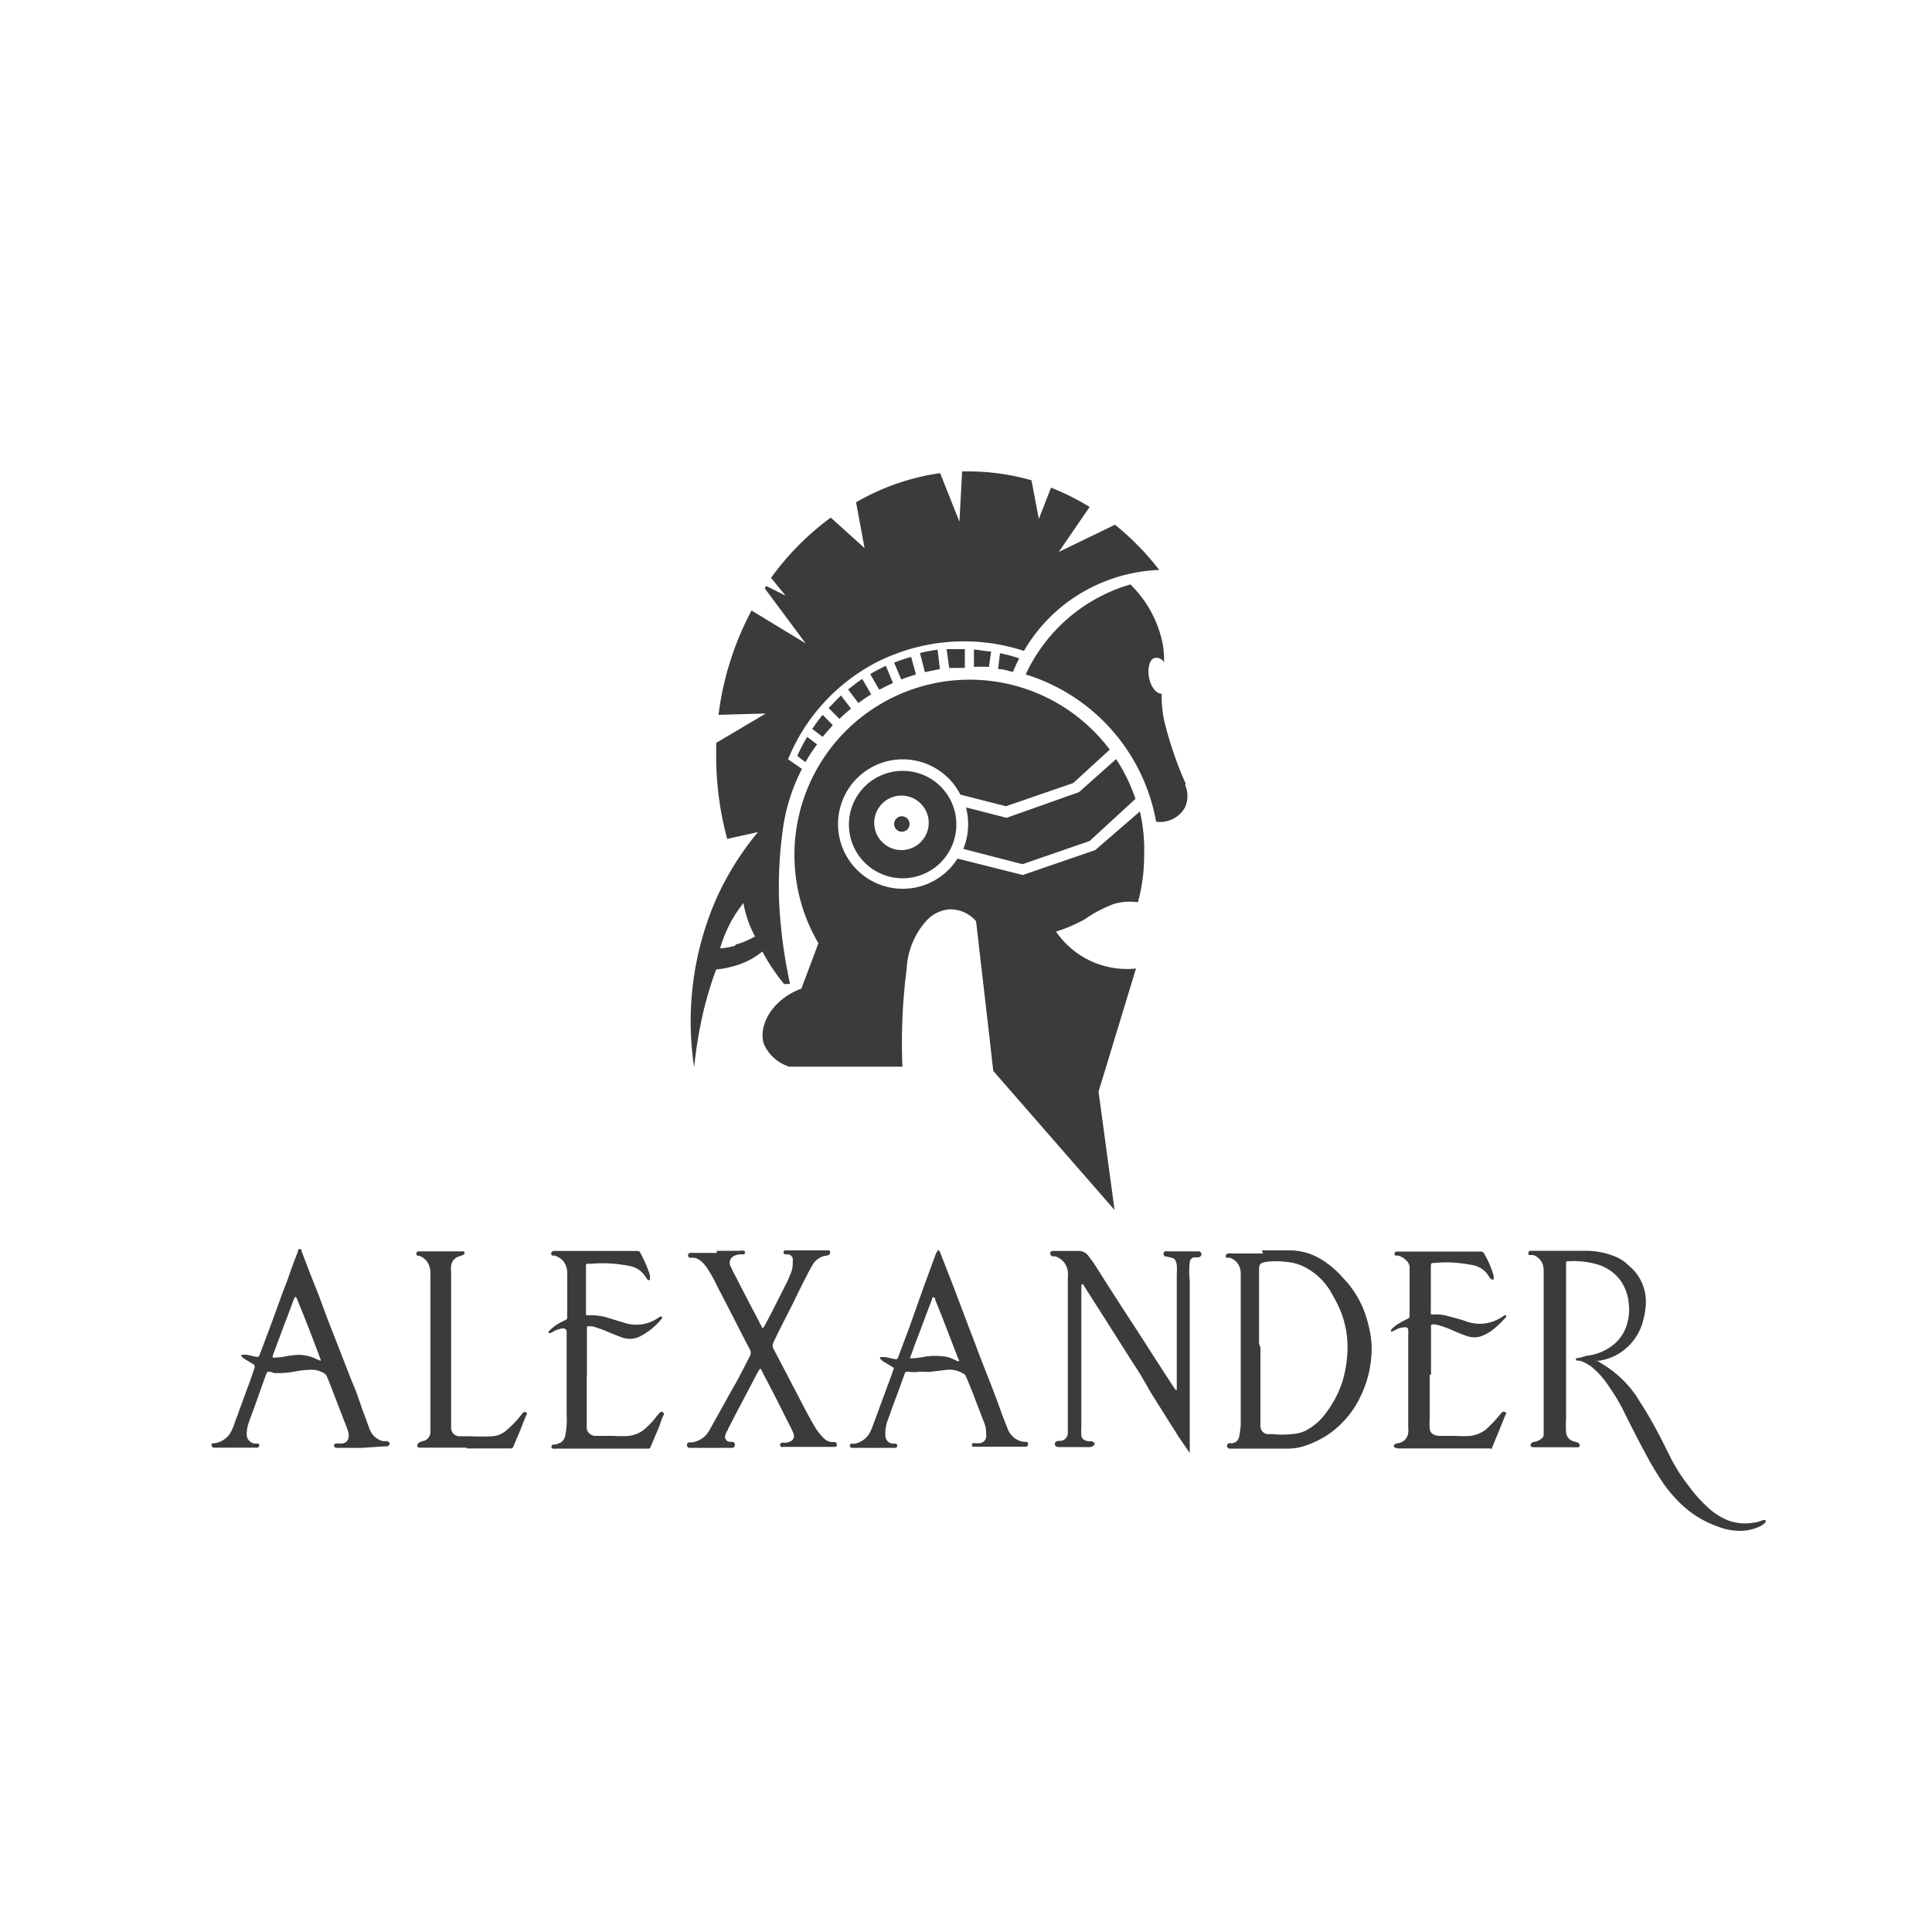 <?xml version="1.0" encoding="UTF-8"?> <svg xmlns="http://www.w3.org/2000/svg" xmlns:xlink="http://www.w3.org/1999/xlink" id="Livello_1" data-name="Livello 1" viewBox="0 0 100 100"><defs><style>.cls-1{fill:none;}.cls-2{clip-path:url(#clip-path);}.cls-3{fill:#3c3b3c;}</style><clipPath id="clip-path"><rect class="cls-1" x="-1.12" y="-1.12" width="102.24" height="102.24"></rect></clipPath></defs><g class="cls-2"><path class="cls-3" d="M82.72,70.46l.15.1a5.71,5.71,0,0,1,1.8,1.66l.44.7c.5.8.92,1.64,1.34,2.49a9.2,9.2,0,0,0,1,1.56,7.21,7.21,0,0,0,1,1.1,3.4,3.4,0,0,0,1.06.65,2.56,2.56,0,0,0,1.32.08c.15,0,.29-.08.44-.12h0s.1,0,.11,0a.14.14,0,0,1,0,.11,1,1,0,0,1-.23.19,2.45,2.45,0,0,1-1.38.24,3,3,0,0,1-.84-.2,5.29,5.29,0,0,1-2-1.25,7.49,7.49,0,0,1-.78-.91,17.22,17.22,0,0,1-1-1.66c-.25-.46-.49-.93-.73-1.4l-.3-.6a10.12,10.12,0,0,0-.83-1.42,4.5,4.5,0,0,0-.87-1,2,2,0,0,0-.65-.35l-.14,0-.07-.06s0-.07.07-.08c.18,0,.35-.09.53-.12a2.68,2.68,0,0,0,1.39-.6,2.12,2.12,0,0,0,.69-1.13,2.58,2.58,0,0,0,.06-1,2.4,2.4,0,0,0-.46-1.21,2.29,2.29,0,0,0-1.15-.78,4.33,4.33,0,0,0-1.48-.17c-.15,0-.15,0-.15.16v3.14c0,1.61,0,3.22,0,4.83a6.28,6.28,0,0,0,0,.75.54.54,0,0,0,.46.46l.16.06a.14.14,0,0,1,.08.13c0,.06,0,.1-.09.1H79.43c-.12,0-.21,0-.21-.12a.21.21,0,0,1,.2-.16.7.7,0,0,0,.34-.15.29.29,0,0,0,.14-.2c0-.12,0-.25,0-.37,0-.73,0-1.46,0-2.19,0-1.72,0-3.43,0-5.15,0-.29,0-.59,0-.88a1.4,1.4,0,0,0-.06-.28.78.78,0,0,0-.49-.45l-.16,0c-.05,0-.09,0-.08-.09a.12.12,0,0,1,.09-.13h2.89a4,4,0,0,1,1.49.29,2,2,0,0,1,.6.36c.14.13.29.26.42.4a2.42,2.42,0,0,1,.56,1.2,2.67,2.67,0,0,1,0,.8,4,4,0,0,1-.2.85,2.82,2.82,0,0,1-1.42,1.56,2.9,2.9,0,0,1-.76.23l-.16,0"></path><path class="cls-3" d="M65.31,64.72h1.51a3.1,3.1,0,0,1,1.51.43,4.86,4.86,0,0,1,1.19,1,5.08,5.08,0,0,1,1,1.49,6.44,6.44,0,0,1,.4,1.36,4.5,4.5,0,0,1,.05,1.32,5.65,5.65,0,0,1-.57,2,4.89,4.89,0,0,1-1.76,2,5.13,5.13,0,0,1-1.24.56,2.86,2.86,0,0,1-.77.1h-3a.15.15,0,0,1-.12-.14.13.13,0,0,1,.11-.14l.16,0a.41.41,0,0,0,.36-.35,4.25,4.25,0,0,0,.08-.61c0-2.61,0-5.22,0-7.83a.93.93,0,0,0-.09-.4.81.81,0,0,0-.48-.41l-.09,0c-.05,0-.12,0-.12-.08a.16.16,0,0,1,.12-.14.36.36,0,0,1,.15,0h1.67m-.14,4.87h0V73c0,.27,0,.55,0,.82a.42.42,0,0,0,.35.41c.1,0,.21,0,.31,0a4.13,4.13,0,0,0,.93,0,1.86,1.86,0,0,0,.73-.17,3,3,0,0,0,1-.83,5.61,5.61,0,0,0,.93-1.74A6.36,6.36,0,0,0,69.74,70a4.9,4.9,0,0,0-.08-1.21,5,5,0,0,0-.39-1.2c-.1-.21-.21-.41-.33-.62a3.34,3.34,0,0,0-1.32-1.34,2.54,2.54,0,0,0-1-.31,4.21,4.21,0,0,0-1.12,0c-.33.06-.33.19-.33.4v3.85"></path><path class="cls-3" d="M61.61,75.25,61,74.36c-.2-.33-.42-.66-.63-1l-.76-1.21L59,71.1l-.4-.62-1.23-1.94-1.05-1.65c-.07-.1-.13-.22-.2-.32s-.05-.11-.1-.1-.05.09-.05.14l0,3.18,0,4.13a2.19,2.19,0,0,0,0,.36c0,.2.17.28.36.32a1,1,0,0,1,.17,0,.24.24,0,0,1,.11.06c.07,0,.06.1,0,.16a.29.29,0,0,1-.22.08H54.79c-.1,0-.18-.06-.19-.13s0-.16.16-.19h.08a.41.41,0,0,0,.43-.4,1.93,1.93,0,0,0,0-.24c0-1.36,0-2.72,0-4.08s0-2.45,0-3.68a2.29,2.29,0,0,0,0-.37.93.93,0,0,0-.65-.78l-.15,0a.17.17,0,0,1-.11-.17c0-.07.06-.11.16-.11h1.31a.62.62,0,0,1,.48.22l.29.39.89,1.4,1.06,1.64c.37.56.73,1.12,1.09,1.69l1.05,1.62.16.23s0,0,.06,0a.1.1,0,0,0,0-.06s0,0,0-.08c0-1.94,0-3.89,0-5.83a3.87,3.87,0,0,0,0-.48.84.84,0,0,0-.08-.27.24.24,0,0,0-.12-.1l-.31-.08s-.07,0-.09,0a.24.24,0,0,1-.09-.13.14.14,0,0,1,.09-.14.53.53,0,0,1,.12,0h1.63c.07,0,.14.11.13.16a.19.19,0,0,1-.17.15l-.24,0a.29.29,0,0,0-.2.26,4.14,4.14,0,0,0,0,.93c0,2.85,0,5.69,0,8.54v.41h0"></path><path class="cls-3" d="M37.1,64.74h1.18a.54.54,0,0,1,.22,0,.11.11,0,0,1,.07.09.12.12,0,0,1-.07.09.47.47,0,0,1-.17,0,.84.84,0,0,0-.32.08.39.39,0,0,0-.18.57c.09.21.2.42.31.62.22.44.45.87.67,1.3l.33.63c.07.13.14.26.2.39l.09.16c0,.08.07.08.12,0l.36-.68.76-1.5a5.62,5.62,0,0,0,.25-.56,1.28,1.28,0,0,0,.11-.58.85.85,0,0,0,0-.23.31.31,0,0,0-.25-.2.4.4,0,0,1-.15,0,.08.08,0,0,1-.07-.1.09.09,0,0,1,.07-.1l.12,0h2.08c.09,0,.14,0,.14.11a.15.15,0,0,1-.14.15,1.55,1.55,0,0,0-.23.05.94.94,0,0,0-.51.39c-.1.17-.2.34-.29.52-.26.51-.51,1-.76,1.53-.34.67-.69,1.34-1,2a.36.36,0,0,0,0,.35l1.39,2.66c.23.45.47.9.72,1.33a3,3,0,0,0,.52.66.63.63,0,0,0,.39.17l.16,0a.12.12,0,0,1,.09.14c0,.08,0,.1-.11.11l-.32,0H40.59a.39.39,0,0,1-.15,0,.12.12,0,0,1,0-.21.79.79,0,0,1,.22,0,1,1,0,0,0,.24-.07.3.3,0,0,0,.18-.38,2.07,2.07,0,0,0-.15-.34l-.78-1.55c-.19-.37-.38-.74-.58-1.11l-.16-.32c0-.07-.08-.08-.12,0l-.11.19-.87,1.66c-.22.4-.42.81-.63,1.21,0,.06-.06.11-.08.16a.86.86,0,0,0-.07.21.26.26,0,0,0,.26.29l.15,0a.16.16,0,0,1,.09.2c0,.07-.06.1-.15.11h-2.2a.12.12,0,0,1-.12-.13.12.12,0,0,1,.1-.15.31.31,0,0,1,.13,0,1.22,1.22,0,0,0,.94-.65l.87-1.56c.18-.34.38-.67.56-1s.33-.63.49-.94l.15-.29a.38.38,0,0,0,0-.4c-.2-.37-.39-.74-.58-1.12-.35-.68-.7-1.37-1.06-2.05a7.46,7.46,0,0,0-.55-1,1.64,1.64,0,0,0-.4-.43.63.63,0,0,0-.33-.12l-.17,0a.13.13,0,0,1-.1-.12.13.13,0,0,1,.11-.13.65.65,0,0,1,.2,0H37.1"></path><path class="cls-3" d="M18.75,74.94H17.39a.12.12,0,0,1-.1-.12.09.09,0,0,1,.09-.1,1,1,0,0,1,.24,0c.39,0,.49-.3.4-.62a6,6,0,0,0-.22-.59c-.21-.56-.43-1.11-.64-1.67-.08-.19-.15-.39-.24-.59a.33.33,0,0,0-.13-.16,1.19,1.19,0,0,0-.61-.19,4.7,4.7,0,0,0-.92.09,4.87,4.87,0,0,1-1.08.08L14,71c-.16,0-.17,0-.22.12-.17.47-.34.94-.5,1.4s-.29.77-.42,1.16a1.73,1.73,0,0,0-.09.56.47.47,0,0,0,.44.48l.14,0a.09.09,0,0,1,.07.1.12.12,0,0,1-.1.11H11.07a.13.13,0,0,1-.12-.12A.12.12,0,0,1,11,74.7l.12,0a1.14,1.14,0,0,0,.85-.62,2.71,2.71,0,0,0,.13-.3l.73-2c.12-.31.23-.63.35-1,0-.1,0-.11-.06-.16l-.52-.32a.32.32,0,0,1-.1-.1.11.11,0,0,1,0-.08l.08,0,.19,0,.5.11c.12,0,.12,0,.16-.09.24-.63.48-1.26.71-1.89s.49-1.37.74-2c.17-.49.35-1,.54-1.46,0-.06,0-.14.1-.14s.08.08.1.14l.47,1.23.4,1,.42,1.14.39,1,.78,2c.12.32.26.63.38.94l.3.87c.12.32.24.65.37,1a1,1,0,0,0,.68.62,1.25,1.25,0,0,0,.19,0,.41.41,0,0,1,.15.07.13.13,0,0,1,0,.12.19.19,0,0,1-.1.08.22.22,0,0,1-.11,0ZM16.6,70.46a.39.39,0,0,1,0-.09c-.05-.11-.09-.23-.13-.34-.21-.55-.42-1.11-.64-1.66-.15-.39-.31-.77-.46-1.15a.86.86,0,0,0-.07-.1.39.39,0,0,0-.08.1s0,0,0,0c-.16.43-.32.87-.49,1.3l-.57,1.53c-.09.24-.08.24.18.21h0c.27,0,.54-.09.81-.11a2.1,2.1,0,0,1,1.28.22l.16.06"></path><path class="cls-3" d="M48.57,64.67s0,.06.07.1l.42,1.08c.15.38.3.76.44,1.14s.26.68.38,1,.29.78.44,1.16.27.72.41,1.08l.66,1.69c.14.36.27.72.4,1.08s.23.61.35.91a1.08,1.08,0,0,0,.49.6,1,1,0,0,0,.39.12l.12,0a.12.12,0,0,1,.07.15.11.11,0,0,1-.12.1H50.53c-.07,0-.13,0-.18,0s-.06-.15,0-.18a.58.58,0,0,1,.14,0,1.6,1.6,0,0,0,.23,0,.38.38,0,0,0,.32-.46A1.6,1.6,0,0,0,51,73.8c-.19-.52-.39-1-.59-1.55-.14-.35-.28-.7-.41-1a.29.29,0,0,0-.15-.16,1.38,1.38,0,0,0-.91-.18l-.83.1L47.6,71A2.38,2.38,0,0,1,47,71c-.12,0-.12,0-.17.09l-.39,1.08-.22.58c-.09.25-.17.5-.27.75a2,2,0,0,0-.12.85.41.41,0,0,0,.38.37h.14a.1.1,0,0,1,.09.11.1.1,0,0,1-.1.11H44.06a.35.35,0,0,1-.08-.1.14.14,0,0,1,.07-.11.38.38,0,0,1,.16,0,1.14,1.14,0,0,0,.71-.42,1.68,1.68,0,0,0,.22-.42c.29-.77.57-1.55.86-2.32.08-.22.16-.43.23-.64s0-.12-.06-.19l-.48-.29-.13-.12a.1.1,0,0,1,0-.09s.05,0,.07,0l.18,0,.53.11c.1,0,.1,0,.14-.08l.6-1.6.71-2c.2-.55.4-1.1.61-1.66a.84.84,0,0,1,.18-.33m-1.49,5.62h.24a6,6,0,0,0,.61-.09,3.62,3.62,0,0,1,.93,0,1.55,1.55,0,0,1,.55.18l.17.07s.07,0,.05-.05-.08-.17-.11-.26l-.59-1.53c-.17-.45-.35-.89-.53-1.33,0-.05,0-.13-.09-.14s-.07.09-.09.13l-.26.68c-.21.57-.43,1.15-.65,1.72-.07.21-.15.42-.23.64"></path><path class="cls-3" d="M30.37,71.17c0,.74,0,1.49,0,2.24,0,.18,0,.36,0,.54a.46.46,0,0,0,.42.37H31c.25,0,.49,0,.74,0a5.48,5.48,0,0,0,.81,0,1.53,1.53,0,0,0,.78-.32,4,4,0,0,0,.66-.7l.17-.19a.12.12,0,0,1,.17,0s.07.07,0,.17-.16.45-.26.68-.26.61-.39.92a.13.13,0,0,1-.15.1H28.75a.25.25,0,0,1-.12,0,.1.1,0,0,1-.09-.11.16.16,0,0,1,.08-.1s.09,0,.13,0a1.62,1.62,0,0,0,.28-.11.53.53,0,0,0,.23-.38,3.77,3.77,0,0,0,.07-1c0-1.41,0-2.82,0-4.22v-.1a.18.18,0,0,0-.22-.2,1.31,1.31,0,0,0-.5.18l-.12.06h-.09s0-.07,0-.09a3.47,3.47,0,0,1,.36-.31,4.82,4.82,0,0,1,.5-.27.14.14,0,0,0,.1-.15c0-.12,0-.24,0-.36V65.91a1,1,0,0,0-.2-.63,1,1,0,0,0-.45-.29l-.1,0a.1.1,0,0,1-.08-.12.13.13,0,0,1,.12-.12H33a.15.15,0,0,1,.14.09A6.75,6.75,0,0,1,33.64,66a.86.86,0,0,1,0,.17s0,.08,0,.08a.12.12,0,0,1-.1,0,.27.27,0,0,1-.07-.08,2.43,2.43,0,0,0-.14-.2,1.22,1.22,0,0,0-.73-.44,7.09,7.09,0,0,0-2-.12l-.18,0a.09.09,0,0,0-.09.11V68c0,.06,0,.08.09.08h.05a2.91,2.91,0,0,1,1,.13l.85.26a2,2,0,0,0,1.23,0,2,2,0,0,0,.52-.26.3.3,0,0,1,.11-.06h.09s0,.06,0,.08a3.47,3.47,0,0,1-1.12.93,1.25,1.25,0,0,1-.49.14,1.59,1.59,0,0,1-.43-.06c-.26-.09-.51-.2-.76-.3a4.71,4.71,0,0,0-.59-.22.85.85,0,0,0-.42-.07c-.05,0-.08,0-.08.07v2.53Z"></path><path class="cls-3" d="M74,71.16v2.31a3,3,0,0,0,0,.43c0,.25.15.38.46.42h.17l.71,0a5,5,0,0,0,.78,0,1.59,1.59,0,0,0,.81-.35,6,6,0,0,0,.73-.78l.09-.09a.11.11,0,0,1,.16,0c.06,0,.07.07,0,.16l-.34.85c-.11.25-.21.5-.31.75s0,.11-.16.11H72.38a.45.45,0,0,1-.19-.05.09.09,0,0,1,0-.16.44.44,0,0,1,.16-.06.61.61,0,0,0,.54-.54.78.78,0,0,0,0-.22c0-1,0-2.05,0-3.08V69.09a1.77,1.77,0,0,0,0-.23c0-.13-.06-.17-.2-.16a1,1,0,0,0-.45.13l-.2.1H72s0-.09,0-.1a1.93,1.93,0,0,1,.31-.27,6.28,6.28,0,0,1,.57-.31.14.14,0,0,0,.08-.14c0-.11,0-.21,0-.31V66.06c0-.17,0-.34,0-.51a.56.56,0,0,0-.19-.33.93.93,0,0,0-.41-.23l-.11,0s-.08,0-.07-.1a.12.12,0,0,1,.1-.11h4.19c.33,0,.29,0,.43.25a4.89,4.89,0,0,1,.41,1,.49.49,0,0,1,0,.12c0,.08,0,.11-.11.07a.38.38,0,0,1-.11-.11,1.22,1.22,0,0,0-.83-.62,7.36,7.36,0,0,0-.82-.12,5.71,5.71,0,0,0-1.17,0h0c-.2,0-.21,0-.21.24v2.25a.21.21,0,0,0,0,.08c0,.09,0,.1.11.1h0a2.2,2.2,0,0,1,.81.09c.29.08.59.15.87.25a2.06,2.06,0,0,0,1.84-.18l.19-.12h.08s0,.06,0,.08a5.3,5.3,0,0,1-.68.66,2.27,2.27,0,0,1-.61.34,1.11,1.11,0,0,1-.72,0,8.43,8.43,0,0,1-.83-.33,3.62,3.62,0,0,0-.55-.2,1.16,1.16,0,0,0-.42-.08s-.08,0-.08.09v2.51Z"></path><path class="cls-3" d="M24.15,74.93H21.72c-.11,0-.16-.1-.1-.19a.38.38,0,0,1,.14-.11l.23-.07a.48.48,0,0,0,.29-.43c0-.46,0-.93,0-1.4q0-3.42,0-6.82a1.12,1.12,0,0,0-.1-.48A.85.85,0,0,0,21.7,65l-.08,0a.11.11,0,0,1-.06-.15.1.1,0,0,1,.11-.08h2.18l.15,0a.1.1,0,0,1,0,.17l-.16.07a.59.59,0,0,0-.49.5,2,2,0,0,0,0,.34q0,3.3,0,6.6c0,.49,0,1,0,1.45a.43.43,0,0,0,.44.44l.56,0a11,11,0,0,0,1.15,0,1.27,1.27,0,0,0,.73-.32,5.24,5.24,0,0,0,.79-.84c.07-.1.15-.12.23-.07a.09.09,0,0,1,0,.12c-.11.25-.21.51-.31.77s-.25.57-.36.86a.16.16,0,0,1-.17.11H24.15Z"></path></g><g class="cls-2"><path class="cls-3" d="M52.92,44.73l3.48-1.2,2.37-2.18a8.76,8.76,0,0,0-1-2.06L55.85,41h0L52.1,42.33h0L50,41.79a3.66,3.66,0,0,1,.11.88,3.34,3.34,0,0,1-.25,1.27Z"></path><path class="cls-3" d="M56.69,44h0l-3.75,1.29h0l-3.38-.85a3.35,3.35,0,1,1,.15-3.31l2.36.6,3.48-1.2,1.89-1.73a9.07,9.07,0,0,0-16.32,5.45,9,9,0,0,0,1.24,4.57h0c-.29.79-.59,1.57-.88,2.35-1.52.56-2.25,1.92-1.94,2.87a2.13,2.13,0,0,0,1.31,1.17l5.86,0h0a29.79,29.79,0,0,1,.22-5.07,4,4,0,0,1,1-2.46,1.83,1.83,0,0,1,1.17-.61,1.75,1.75,0,0,1,1.42.61l.65,5.62h0l.24,2.13,6.28,7.2-.83-6.13c.65-2.12,1.29-4.25,1.94-6.37a4.45,4.45,0,0,1-4.14-1.91,8.06,8.06,0,0,0,1.49-.64,6.66,6.66,0,0,1,1.53-.8,3,3,0,0,1,1.22-.08,9.16,9.16,0,0,0,.32-2.41A8.84,8.84,0,0,0,59,42Z"></path><path class="cls-3" d="M46.72,39.9a2.78,2.78,0,1,0,2.78,2.77,2.77,2.77,0,0,0-2.78-2.77M46.66,44a1.41,1.41,0,1,1,1.41-1.41A1.41,1.41,0,0,1,46.66,44"></path><path class="cls-3" d="M46.68,42.25a.4.4,0,1,0,.4.4.4.4,0,0,0-.4-.4"></path><path class="cls-3" d="M44.05,36.68,43.53,36c-.23.22-.44.44-.64.65l.56.56a7.57,7.57,0,0,1,.6-.53"></path><path class="cls-3" d="M46.22,35.35l-.37-.89c-.29.14-.56.28-.81.43l.47.81c.23-.12.46-.24.71-.35"></path><path class="cls-3" d="M51.18,34.57l.12-.85c-.27,0-.57-.08-.89-.1v.9a6.49,6.49,0,0,1,.77,0"></path><path class="cls-3" d="M43.11,37.54,42.58,37c-.21.25-.38.5-.54.73l.54.41c.17-.21.35-.41.53-.61"></path><path class="cls-3" d="M45.09,35.94l-.46-.8a8.69,8.69,0,0,0-.73.55l.53.7c.21-.16.44-.31.66-.45"></path><path class="cls-3" d="M52.76,34.08a7.35,7.35,0,0,0-1-.27l-.1.82c.26,0,.52.09.77.15h0a7.68,7.68,0,0,1,.33-.71Z"></path><path class="cls-3" d="M49,33.63l.13.94c.26,0,.53,0,.81,0V33.6c-.3,0-.61,0-.94,0"></path><path class="cls-3" d="M41.26,39.12l.43.33a8.07,8.07,0,0,1,.6-.92l-.51-.39a9.46,9.46,0,0,0-.52,1"></path><path class="cls-3" d="M46.65,35.17c.25-.1.5-.18.76-.26L47.16,34a8.32,8.32,0,0,0-.88.3Z"></path><path class="cls-3" d="M47.87,34.79l.78-.16-.12-1a7.63,7.63,0,0,0-.91.17Z"></path><path class="cls-3" d="M40.61,50.93s.19,0,.25,0,0-.12,0-.15a25.69,25.69,0,0,1-.54-4.28A21.76,21.76,0,0,1,40.51,43h0a9.65,9.65,0,0,1,1-3.2l-.72-.5a9.84,9.84,0,0,1,4.54-5A10,10,0,0,1,53,33.69l0,0a8.38,8.38,0,0,1,2.5-2.7A8.57,8.57,0,0,1,60,29.5a13.72,13.72,0,0,0-2.29-2.34l-2.91,1.41,1.6-2.33a12.88,12.88,0,0,0-2-1l-.63,1.62-.38-2a11.85,11.85,0,0,0-3.27-.46h-.32L49.66,27l-1-2.51A12,12,0,0,0,44.31,26l.44,2.37L43,26.79a14.08,14.08,0,0,0-3.09,3.12l.75.92-1-.5-.08.12L41.7,33.3l-2.8-1.7A15.57,15.57,0,0,0,37.19,37l2.45-.07-2.57,1.52c0,.22,0,.44,0,.67a16.35,16.35,0,0,0,.57,4.3l1.59-.35a15.09,15.09,0,0,0-2.16,3.46,15.85,15.85,0,0,0-1.14,8.72,22.39,22.39,0,0,1,.52-3.07c.19-.74.4-1.43.62-2A4.64,4.64,0,0,0,38,50a3.84,3.84,0,0,0,1.46-.75,9.9,9.9,0,0,0,1.14,1.7m-2.55-2a4.31,4.31,0,0,1-.78.14A7.21,7.21,0,0,1,38,47.42a8,8,0,0,1,.48-.68,5.59,5.59,0,0,0,.23.89,5.66,5.66,0,0,0,.37.84,4.14,4.14,0,0,1-1,.42"></path><path class="cls-3" d="M61.38,40.58c-.14-.31-.32-.73-.5-1.23a19.37,19.37,0,0,1-.58-1.88,5.78,5.78,0,0,1-.17-1.56c-.28,0-.57-.35-.66-.86s.06-1,.35-1a.46.46,0,0,1,.43.23,4.85,4.85,0,0,0-.06-.91,5.93,5.93,0,0,0-1.68-3.12,8.62,8.62,0,0,0-5.42,4.66h0a9.77,9.77,0,0,1,6.75,7.62,1.47,1.47,0,0,0,1.5-.75,1.46,1.46,0,0,0,0-1.16"></path></g></svg> 